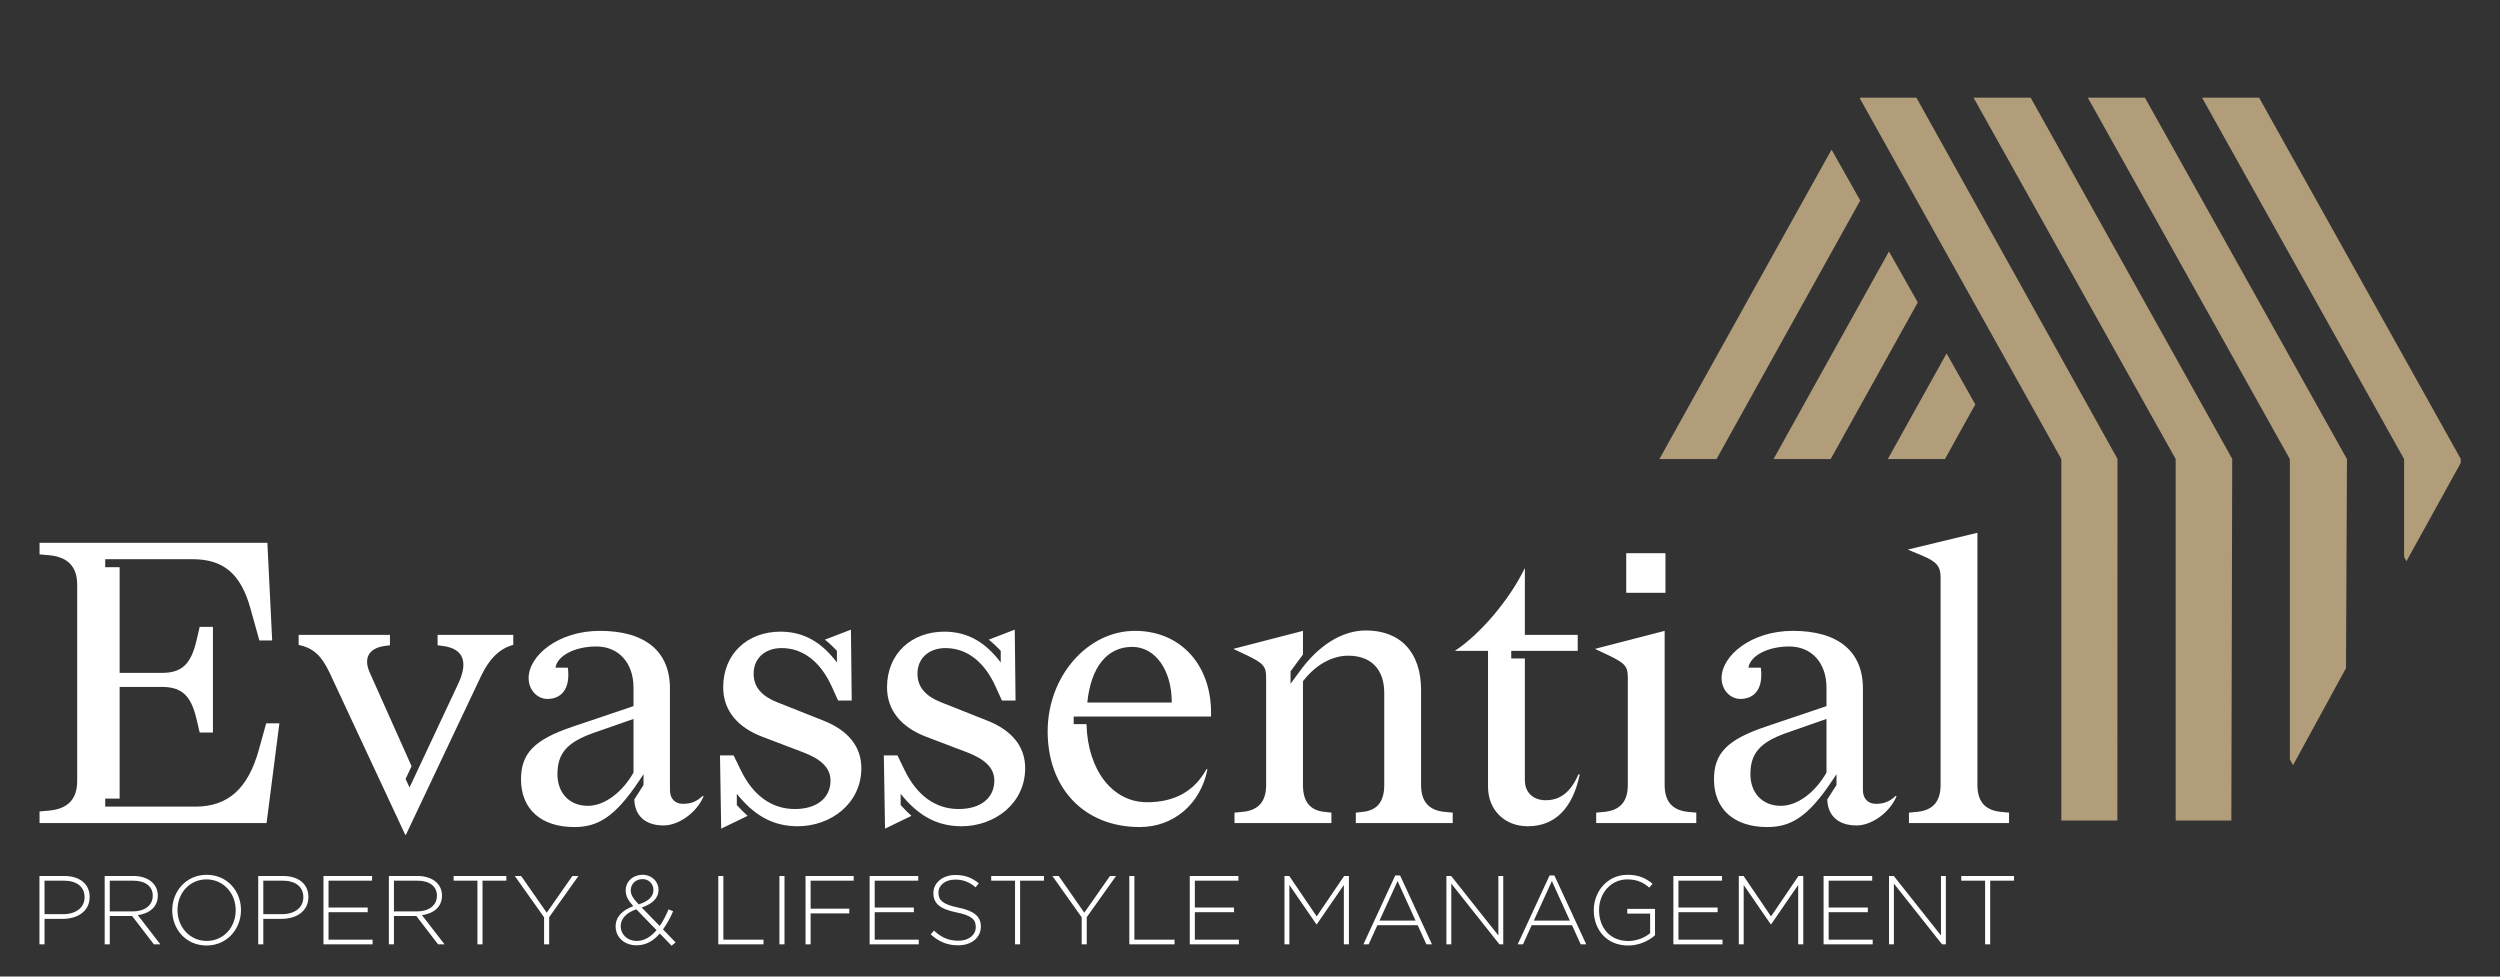 <svg width="256" height="100" viewBox="0 0 256 100" fill="none" xmlns="http://www.w3.org/2000/svg">
<rect x="0" y="0" width="256" height="100" fill="#333333" stroke="none"/>
<path d="M12.25 81.779V70.34H16.555C18.605 70.34 19.548 71.201 20.122 73.62L20.45 75.014H21.803V64.19H20.45L20.122 65.584C19.548 68.044 18.605 68.905 16.555 68.905H12.25V58.081H10.774V57.261H19.712C22.91 57.261 24.673 58.778 25.657 62.345L26.559 65.584H27.871L27.379 55.58H4.05V56.769L4.993 56.851C6.92 57.015 7.904 57.999 7.904 59.885V79.975C7.904 81.861 6.92 82.845 4.993 83.009L4.05 83.091V84.28H27.297L28.609 74.071H27.256L26.518 76.736C25.411 80.754 23.361 82.599 19.999 82.599H10.774V81.779H12.25ZM41.94 80.631L41.53 79.77L42.145 78.458L37.84 68.823C37.225 67.388 37.758 66.404 39.316 66.158L39.931 66.076V65.01H30.583V66.035C32.1 66.363 32.92 67.142 33.74 68.864L41.489 85.469H41.571L49.279 69.192C50.099 67.47 51.165 66.404 52.559 66.035V65.01H44.81V66.076L45.425 66.158C47.434 66.445 47.967 67.757 46.942 69.971L41.94 80.631ZM64.954 81.861C64.995 83.542 66.102 84.526 67.947 84.526C69.505 84.526 71.35 83.214 72.047 81.533L71.965 81.492C71.309 82.107 70.735 82.312 69.915 82.312C69.136 82.312 68.603 81.779 68.603 80.918V70.504C68.603 66.691 66.061 64.6 61.428 64.6C57.164 64.6 54.13 67.142 54.13 69.438C54.13 70.668 55.032 71.57 56.057 71.57C57.451 71.57 58.435 70.586 58.148 68.372H56.877C57.082 67.101 58.927 66.199 61.059 66.199C63.355 66.199 64.872 67.88 64.872 70.422V72.308L58.558 74.44C54.704 75.752 53.351 77.146 53.351 79.811C53.351 82.845 55.401 84.69 58.804 84.69C61.223 84.69 62.986 83.665 65.487 79.893L65.897 79.278V80.385L64.954 81.861ZM57.082 79.278C57.082 77.146 58.066 76.039 60.649 75.096L64.872 73.62V79.114C63.724 81.123 61.92 82.517 60.198 82.517C58.312 82.517 57.082 81.205 57.082 79.278ZM80.041 66.363C82.255 66.363 84.06 67.798 85.208 70.381L85.823 71.734H87.216L87.135 64.477L84.469 65.502C84.838 65.789 85.331 66.24 85.7 66.65V67.839C84.183 65.83 82.379 64.682 79.918 64.682C76.597 64.682 74.055 66.896 74.055 70.381C74.055 72.718 75.49 74.481 78.115 75.465L82.215 77.023C83.936 77.679 85.043 78.54 85.043 79.934C85.043 81.738 83.609 82.845 81.394 82.845C78.975 82.845 77.09 81.41 75.859 78.868L75.121 77.351H73.728L73.85 84.854L76.556 83.542C76.228 83.255 75.859 82.886 75.45 82.435V81.287C77.13 83.378 79.016 84.608 81.681 84.608C85.085 84.608 88.201 82.271 88.201 78.663C88.201 76.408 86.806 74.768 84.305 73.784L79.549 71.898C78.032 71.283 77.171 70.381 77.171 68.987C77.171 67.388 78.361 66.363 80.041 66.363ZM96.818 66.363C99.032 66.363 100.836 67.798 101.984 70.381L102.599 71.734H103.993L103.911 64.477L101.246 65.502C101.615 65.789 102.107 66.24 102.476 66.65V67.839C100.959 65.83 99.155 64.682 96.695 64.682C93.374 64.682 90.832 66.896 90.832 70.381C90.832 72.718 92.267 74.481 94.891 75.465L98.991 77.023C100.713 77.679 101.82 78.54 101.82 79.934C101.82 81.738 100.385 82.845 98.171 82.845C95.752 82.845 93.866 81.41 92.636 78.868L91.898 77.351H90.504L90.627 84.854L93.333 83.542C93.005 83.255 92.636 82.886 92.226 82.435V81.287C93.907 83.378 95.793 84.608 98.458 84.608C101.861 84.608 104.977 82.271 104.977 78.663C104.977 76.408 103.583 74.768 101.082 73.784L96.326 71.898C94.809 71.283 93.948 70.381 93.948 68.987C93.948 67.388 95.137 66.363 96.818 66.363ZM124.008 73.374C124.172 68.208 120.974 64.6 116.218 64.6C111.339 64.6 107.28 69.274 107.28 74.891C107.28 80.754 111.052 84.69 116.71 84.69C120.154 84.69 122.942 82.353 123.639 78.786L123.557 78.745C122.286 81.041 120.277 82.148 117.448 82.148C113.922 82.148 111.38 78.868 111.257 74.153H109.945V73.374H124.008ZM115.931 66.24C118.309 66.24 119.99 68.618 119.99 71.939H111.339C111.708 68.29 113.389 66.24 115.931 66.24ZM129.652 69.356V80.385C129.652 82.066 128.873 82.968 127.274 83.132L126.413 83.214V84.28H136.335V83.214L135.597 83.132C134.121 82.968 133.424 82.066 133.424 80.385V69.766C134.654 68.126 136.376 67.142 138.057 67.142C140.394 67.142 141.747 68.536 141.747 70.955V80.385C141.747 82.066 141.05 82.968 139.574 83.132L138.836 83.214V84.28H148.758V83.214L147.897 83.132C146.298 82.968 145.519 82.066 145.519 80.385V70.668C145.519 66.814 143.428 64.559 139.861 64.559C137.401 64.559 134.941 66.117 132.973 68.905L132.153 70.012V68.741L133.424 67.019V64.6L126.29 66.445L127.766 67.142C129.365 67.921 129.652 68.249 129.652 69.356ZM156.146 67.429H154.752V66.65H161.558V65.01H156.146V58.163C154.588 61.402 151.554 64.969 148.971 66.65H152.374V80.549C152.374 83.009 154.137 84.608 156.433 84.608C159.221 84.608 161.025 82.804 161.763 79.319L161.64 79.278C160.861 81.082 159.795 81.943 158.278 81.943C157.007 81.943 156.146 81.164 156.146 79.893V67.429ZM166.524 60.705H170.542V56.646H166.524V60.705ZM163.326 66.445L164.802 67.142C166.401 67.921 166.688 68.249 166.688 69.356V80.385C166.688 82.066 165.909 82.968 164.31 83.132L163.449 83.214V84.28H173.699V83.214L172.838 83.132C171.239 82.968 170.46 82.066 170.46 80.385V64.6L163.326 66.445ZM187.114 81.861C187.155 83.542 188.262 84.526 190.107 84.526C191.665 84.526 193.51 83.214 194.207 81.533L194.125 81.492C193.469 82.107 192.895 82.312 192.075 82.312C191.296 82.312 190.763 81.779 190.763 80.918V70.504C190.763 66.691 188.221 64.6 183.588 64.6C179.324 64.6 176.29 67.142 176.29 69.438C176.29 70.668 177.192 71.57 178.217 71.57C179.611 71.57 180.595 70.586 180.308 68.372H179.037C179.242 67.101 181.087 66.199 183.219 66.199C185.515 66.199 187.032 67.88 187.032 70.422V72.308L180.718 74.44C176.864 75.752 175.511 77.146 175.511 79.811C175.511 82.845 177.561 84.69 180.964 84.69C183.383 84.69 185.146 83.665 187.647 79.893L188.057 79.278V80.385L187.114 81.861ZM179.242 79.278C179.242 77.146 180.226 76.039 182.809 75.096L187.032 73.62V79.114C185.884 81.123 184.08 82.517 182.358 82.517C180.472 82.517 179.242 81.205 179.242 79.278ZM198.716 59.106V80.385C198.716 82.066 197.937 82.968 196.338 83.132L195.477 83.214V84.28H205.727V83.214L204.866 83.132C203.267 82.968 202.488 82.066 202.488 80.385V54.555L195.354 56.277L196.83 56.892C198.306 57.507 198.716 57.999 198.716 59.106Z" fill="white"/>
<path d="M9.18 91.86V91.84C9.18 90.49 8.12 89.7 6.58 89.7H4.04V96.7H4.56V94.09H6.45C7.91 94.09 9.18 93.33 9.18 91.86ZM8.66 91.89C8.66 92.93 7.78 93.61 6.48 93.61H4.56V90.18H6.54C7.8 90.18 8.66 90.76 8.66 91.87V91.89ZM16.42 96.7L14.11 93.71C15.29 93.55 16.16 92.88 16.16 91.71V91.69C16.16 90.52 15.17 89.7 13.66 89.7H10.72V96.7H11.24V93.8H13.53L15.76 96.7H16.42ZM15.64 91.73C15.64 92.74 14.77 93.33 13.6 93.33H11.24V90.18H13.63C14.9 90.18 15.64 90.77 15.64 91.71V91.73ZM24.676 93.2C24.686 93.19 24.686 93.19 24.676 93.18C24.676 91.27 23.286 89.58 21.166 89.58C19.046 89.58 17.636 91.29 17.636 93.2V93.22C17.636 95.13 19.026 96.82 21.146 96.82C23.266 96.82 24.676 95.11 24.676 93.2ZM24.136 93.22C24.136 94.95 22.896 96.35 21.166 96.35C19.436 96.35 18.176 94.93 18.176 93.2V93.18C18.176 91.45 19.416 90.05 21.146 90.05C22.876 90.05 24.136 91.47 24.136 93.2V93.22ZM31.582 91.86V91.84C31.582 90.49 30.522 89.7 28.982 89.7H26.442V96.7H26.962V94.09H28.852C30.312 94.09 31.582 93.33 31.582 91.86ZM31.062 91.89C31.062 92.93 30.182 93.61 28.882 93.61H26.962V90.18H28.942C30.202 90.18 31.062 90.76 31.062 91.87V91.89ZM38.152 96.7V96.22H33.642V93.41H37.652V92.93H33.642V90.18H38.102V89.7H33.122V96.7H38.152ZM45.521 96.7L43.211 93.71C44.391 93.55 45.261 92.88 45.261 91.71V91.69C45.261 90.52 44.271 89.7 42.761 89.7H39.821V96.7H40.341V93.8H42.631L44.861 96.7H45.521ZM44.741 91.73C44.741 92.74 43.871 93.33 42.701 93.33H40.341V90.18H42.731C44.001 90.18 44.741 90.77 44.741 91.71V91.73ZM51.85 90.18V89.7H46.45V90.18H48.89V96.7H49.41V90.18H51.85ZM59.234 89.7H58.614L55.984 93.46L53.364 89.7H52.715L55.715 93.93V96.7H56.234V93.92L59.234 89.7ZM69.181 96.5L67.891 95.17C68.271 94.66 68.611 94.03 68.931 93.31L68.461 93.12C68.191 93.76 67.891 94.34 67.551 94.82L65.711 92.93C66.781 92.56 67.431 92 67.431 91.11C67.431 90.26 66.731 89.58 65.821 89.58C64.801 89.58 64.071 90.27 64.071 91.18C64.071 91.77 64.321 92.2 64.851 92.79C63.711 93.21 63.041 93.9 63.041 94.85C63.041 96.01 63.961 96.8 65.191 96.8C66.131 96.8 66.901 96.36 67.561 95.59L68.771 96.84L69.181 96.5ZM66.911 91.13C66.911 91.81 66.401 92.29 65.401 92.61C64.781 91.95 64.591 91.61 64.591 91.16C64.591 90.52 65.091 90.02 65.801 90.02C66.431 90.02 66.911 90.5 66.911 91.13ZM67.231 95.25C66.651 95.93 65.981 96.35 65.201 96.35C64.241 96.35 63.561 95.69 63.561 94.83C63.561 94.14 64.051 93.49 65.161 93.11L67.231 95.25ZM78.182 96.7V96.22H74.072V89.7H73.552V96.7H78.182ZM80.333 96.7V89.7H79.813V96.7H80.333ZM87.417 90.18V89.7H82.487V96.7H83.007V93.53H86.967V93.05H83.007V90.18H87.417ZM94.08 96.7V96.22H89.57V93.41H93.58V92.93H89.57V90.18H94.03V89.7H89.05V96.7H94.08ZM100.439 94.89V94.87C100.439 93.85 99.759 93.27 98.139 92.94C96.479 92.6 96.099 92.15 96.099 91.41V91.39C96.099 90.66 96.779 90.07 97.809 90.07C98.579 90.07 99.239 90.29 99.899 90.86L100.229 90.45C99.519 89.88 98.849 89.6 97.829 89.6C96.529 89.6 95.579 90.4 95.579 91.44V91.46C95.579 92.52 96.259 93.09 97.939 93.43C99.529 93.75 99.919 94.18 99.919 94.92V94.94C99.919 95.74 99.199 96.33 98.149 96.33C97.119 96.33 96.409 96 95.639 95.29L95.299 95.68C96.139 96.43 96.999 96.8 98.119 96.8C99.469 96.8 100.439 96.02 100.439 94.89ZM106.899 90.18V89.7H101.499V90.18H103.939V96.7H104.459V90.18H106.899ZM114.283 89.7H113.663L111.033 93.46L108.413 89.7H107.763L110.763 93.93V96.7H111.283V93.92L114.283 89.7ZM120.272 96.7V96.22H116.162V89.7H115.642V96.7H120.272ZM126.863 96.7V96.22H122.353V93.41H126.363V92.93H122.353V90.18H126.813V89.7H121.833V96.7H126.863ZM138.13 96.7V89.7H137.64L134.83 93.84L132.02 89.7H131.53V96.7H132.03V90.62L134.8 94.65H134.84L137.61 90.62V96.7H138.13ZM146.632 96.7L143.372 89.65H142.872L139.612 96.7H140.152L141.042 94.74H145.172L146.062 96.7H146.632ZM144.952 94.27H141.262L143.112 90.22L144.952 94.27ZM153.932 96.7V89.7H153.432V95.79L148.602 89.7H148.112V96.7H148.612V90.48L153.542 96.7H153.932ZM162.433 96.7L159.173 89.65H158.673L155.413 96.7H155.953L156.843 94.74H160.973L161.863 96.7H162.433ZM160.753 94.27H157.063L158.913 90.22L160.753 94.27ZM169.473 95.77V93.07H166.633V93.55H168.973V95.56C168.463 95.99 167.633 96.36 166.743 96.36C164.873 96.36 163.743 95.01 163.743 93.2V93.18C163.743 91.49 164.933 90.05 166.633 90.05C167.693 90.05 168.333 90.41 168.883 90.89L169.223 90.5C168.523 89.92 167.803 89.58 166.663 89.58C164.573 89.58 163.203 91.31 163.203 93.2V93.22C163.203 95.19 164.513 96.82 166.723 96.82C167.863 96.82 168.843 96.33 169.473 95.77ZM176.384 96.7V96.22H171.874V93.41H175.884V92.93H171.874V90.18H176.334V89.7H171.354V96.7H176.384ZM184.654 96.7V89.7H184.164L181.354 93.84L178.544 89.7H178.054V96.7H178.554V90.62L181.324 94.65H181.364L184.134 90.62V96.7H184.654ZM191.765 96.7V96.22H187.255V93.41H191.265V92.93H187.255V90.18H191.715V89.7H186.735V96.7H191.765ZM199.255 96.7V89.7H198.755V95.79L193.925 89.7H193.435V96.7H193.935V90.48L198.865 96.7H199.255ZM206.235 90.18V89.7H200.835V90.18H203.275V96.7H203.795V90.18H206.235Z" fill="white"/>
<path fill-rule="evenodd" clip-rule="evenodd" d="M196.24 10H190.5L190.45 10.08L211.08 47.01V84.02H216.82L216.83 46.99L196.24 10Z" fill="#B29D7B"/>
<path fill-rule="evenodd" clip-rule="evenodd" d="M222.79 67.37V84.02H228.49L228.58 46.99L207.94 10H202.09L222.79 47.01V57.03V67.37Z" fill="#B29D7B"/>
<path fill-rule="evenodd" clip-rule="evenodd" d="M234.48 67.4V77.76L234.81 78.35L240.23 68.42L240.33 47.01L219.64 10H213.79L234.48 47.01V57.03V67.4Z" fill="#B29D7B"/>
<path fill-rule="evenodd" clip-rule="evenodd" d="M246.18 47.01V57.03L246.42 57.47L251.98 47.4V46.99L231.33 10H225.49L246.18 47.01Z" fill="#B29D7B"/>
<path fill-rule="evenodd" clip-rule="evenodd" d="M175.77 47.01L190.49 20.53L187.55 15.32L169.92 47.01H175.77Z" fill="#B29D7B"/>
<path fill-rule="evenodd" clip-rule="evenodd" d="M187.46 47.01L196.38 30.97L193.43 25.75L181.61 47.01H187.46Z" fill="#B29D7B"/>
<path fill-rule="evenodd" clip-rule="evenodd" d="M199.33 36.19L193.31 47.01H199.16L202.27 41.41L199.33 36.19Z" fill="#B29D7B"/>
</svg>
